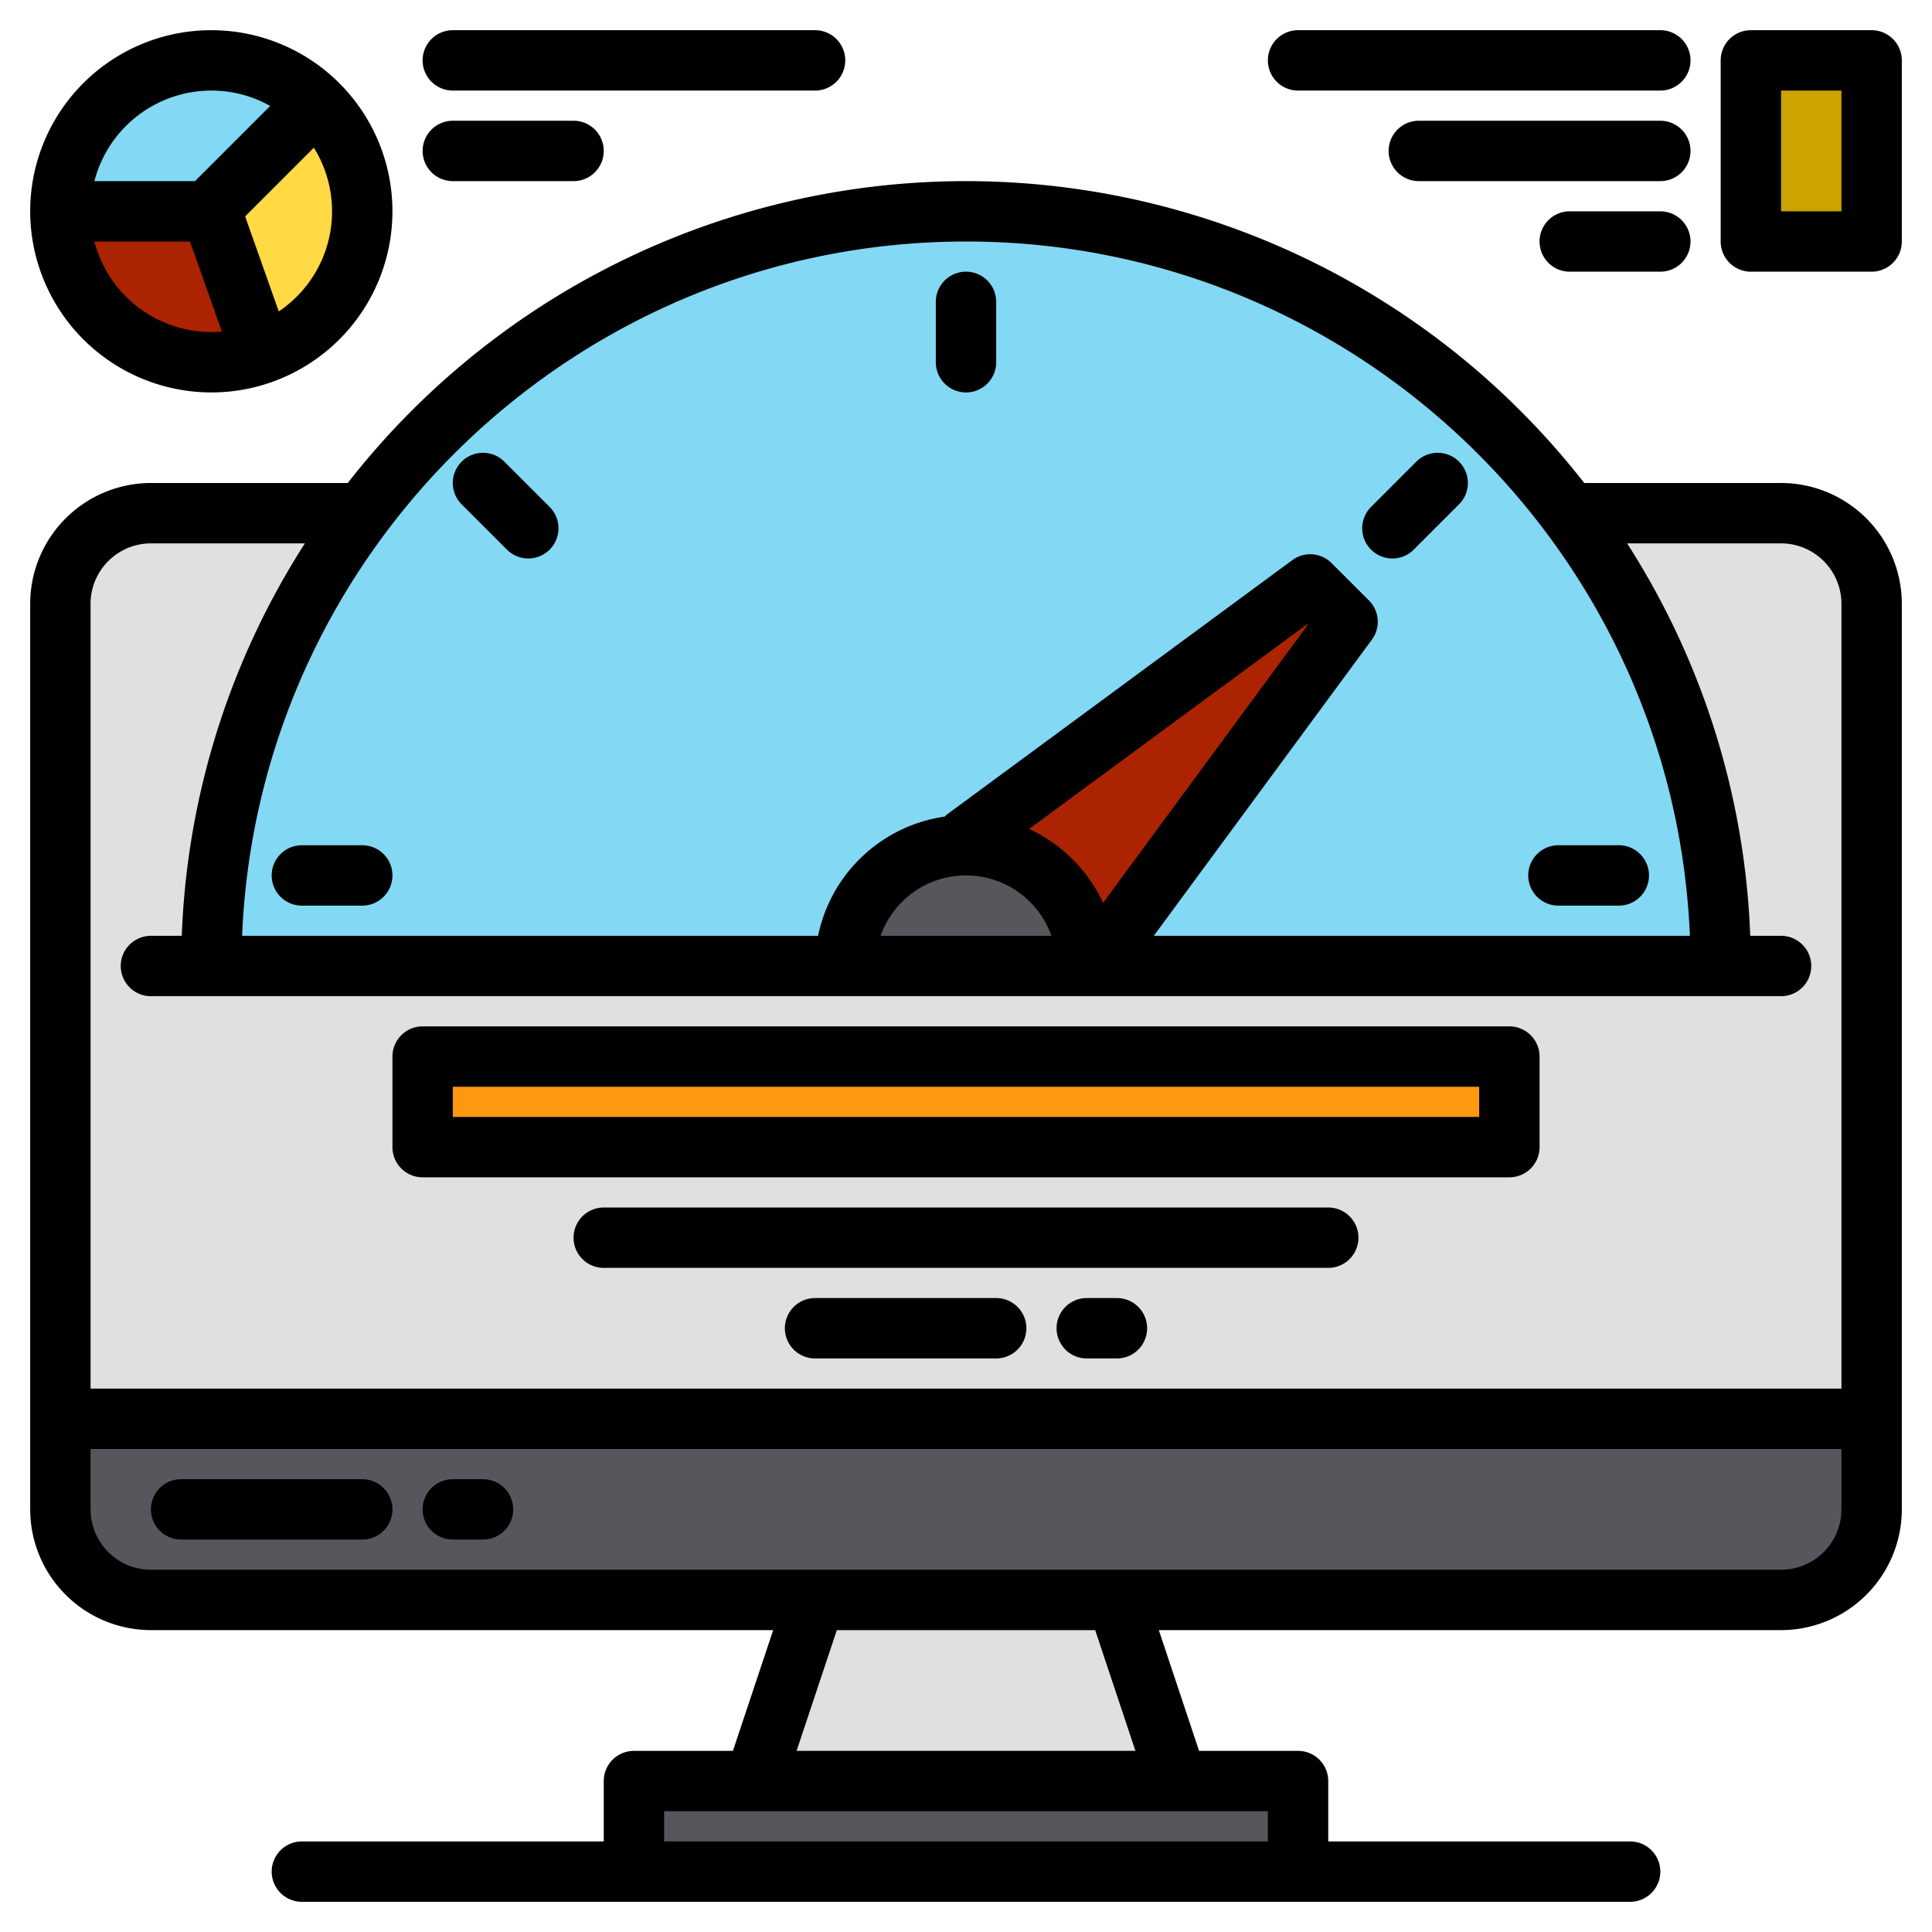 <svg xmlns="http://www.w3.org/2000/svg" height="512" viewBox="0 0 512 512" width="512"><g><g><path d="m496 376v24a24.006 24.006 0 0 1 -24 24h-432a24.006 24.006 0 0 1 -24-24v-24z" fill="#57565c"></path><path d="m496 160v216h-480v-216a24.006 24.006 0 0 1 24-24h432a24.006 24.006 0 0 1 24 24z" fill="#e0e0e2"></path><path d="m456 256h-400c0-110.46 89.54-200 200-200s200 89.54 200 200z" fill="#83d8f4"></path><path d="m312 472h-112l16-48h80z" fill="#e0e0e2"></path><path d="m168 472h176v24h-176z" fill="#57565c"></path><path d="m288 256h-64a32 32 0 0 1 64 0z" fill="#57565c"></path><path d="m287.94 254 2 2 67.18-91.22-9.9-9.9-91.22 67.18 2 2" fill="#ab2300"></path><g fill="#e0e0e2"><path d="m128 128 12 12"></path><path d="m381 128-12 12"></path><path d="m429 232h-16"></path></g><path d="m112 280h288v24h-288z" fill="#ff9811"></path><path d="m84.28 27.72-28.28 28.28h-40a39.994 39.994 0 0 1 68.28-28.28z" fill="#83d8f4"></path><path d="m96 56a40 40 0 0 1 -26.65 37.71l-13.35-37.71 28.28-28.28a39.875 39.875 0 0 1 11.72 28.28z" fill="#ffda44"></path><path d="m69.35 93.71a40.009 40.009 0 0 1 -53.35-37.71h40z" fill="#ab2300"></path><path d="m464 16h32v48h-32z" fill="#cca400"></path></g><g><path d="m472 128h-52.16a207.772 207.772 0 0 0 -327.68 0h-52.16a32.036 32.036 0 0 0 -32 32v240a32.036 32.036 0 0 0 32 32h164.9l-10.67 32h-26.23a8 8 0 0 0 -8 8v16h-80a8 8 0 0 0 0 16h352a8 8 0 0 0 0-16h-80v-16a8 8 0 0 0 -8-8h-26.23l-10.67-32h164.9a32.036 32.036 0 0 0 32-32v-240a32.036 32.036 0 0 0 -32-32zm-216-64c103.19 0 187.62 81.83 191.84 184h-142.07l57.79-78.48a8 8 0 0 0 -.78-10.4l-9.9-9.9a8 8 0 0 0 -10.4-.78l-91.22 67.18a6.788 6.788 0 0 0 -.9.79 40.086 40.086 0 0 0 -33.56 31.59h-152.64c4.22-102.17 88.65-184 191.84-184zm16.72 155.68 73.71-54.28.17.17-54.28 73.71a40.178 40.178 0 0 0 -19.6-19.6zm5.91 28.32h-45.26a24 24 0 0 1 45.26 0zm57.37 232v8h-160v-8zm-124.9-16 10.67-32h68.46l10.67 32zm276.9-64a16.021 16.021 0 0 1 -16 16h-432a16.021 16.021 0 0 1 -16-16v-16h464zm0-32h-464v-208a16.021 16.021 0 0 1 16-16h40.8a206.6 206.6 0 0 0 -32.63 104h-8.17a8 8 0 0 0 0 16h432a8 8 0 0 0 0-16h-8.17a206.6 206.6 0 0 0 -32.63-104h40.8a16.021 16.021 0 0 1 16 16z"></path><path d="m96 392h-48a8 8 0 0 0 0 16h48a8 8 0 0 0 0-16z"></path><path d="m128 392h-8a8 8 0 0 0 0 16h8a8 8 0 0 0 0-16z"></path><path d="m256 104a8 8 0 0 0 8-8v-16a8 8 0 0 0 -16 0v16a8 8 0 0 0 8 8z"></path><path d="m134.343 145.657a8 8 0 0 0 11.314-11.314l-12-12a8 8 0 1 0 -11.314 11.314z"></path><path d="m80 240h16a8 8 0 0 0 0-16h-16a8 8 0 0 0 0 16z"></path><path d="m369 148a7.976 7.976 0 0 0 5.657-2.343l12-12a8 8 0 1 0 -11.314-11.314l-12 12a8 8 0 0 0 5.657 13.657z"></path><path d="m413 240h16a8 8 0 0 0 0-16h-16a8 8 0 0 0 0 16z"></path><path d="m112 312h288a8 8 0 0 0 8-8v-24a8 8 0 0 0 -8-8h-288a8 8 0 0 0 -8 8v24a8 8 0 0 0 8 8zm8-24h272v8h-272z"></path><path d="m352 320h-192a8 8 0 0 0 0 16h192a8 8 0 0 0 0-16z"></path><path d="m264 344h-48a8 8 0 0 0 0 16h48a8 8 0 0 0 0-16z"></path><path d="m296 344h-8a8 8 0 0 0 0 16h8a8 8 0 0 0 0-16z"></path><path d="m56 104a48 48 0 1 0 -48-48 48.054 48.054 0 0 0 48 48zm-30.987-40h25.332l8.455 23.871c-.922.08-1.853.129-2.8.129a32.056 32.056 0 0 1 -30.987-24zm48.863 18.529-8.912-25.179 18.214-18.215a31.951 31.951 0 0 1 -9.3 43.394zm-17.876-58.529a31.792 31.792 0 0 1 15.607 4.079l-19.92 19.921h-26.674a32.056 32.056 0 0 1 30.987-24z"></path><path d="m120 24h96a8 8 0 0 0 0-16h-96a8 8 0 0 0 0 16z"></path><path d="m120 48h32a8 8 0 0 0 0-16h-32a8 8 0 0 0 0 16z"></path><path d="m496 8h-32a8 8 0 0 0 -8 8v48a8 8 0 0 0 8 8h32a8 8 0 0 0 8-8v-48a8 8 0 0 0 -8-8zm-8 48h-16v-32h16z"></path><path d="m344 24h96a8 8 0 0 0 0-16h-96a8 8 0 0 0 0 16z"></path><path d="m440 32h-64a8 8 0 0 0 0 16h64a8 8 0 0 0 0-16z"></path><path d="m440 56h-24a8 8 0 0 0 0 16h24a8 8 0 0 0 0-16z"></path></g></g></svg>